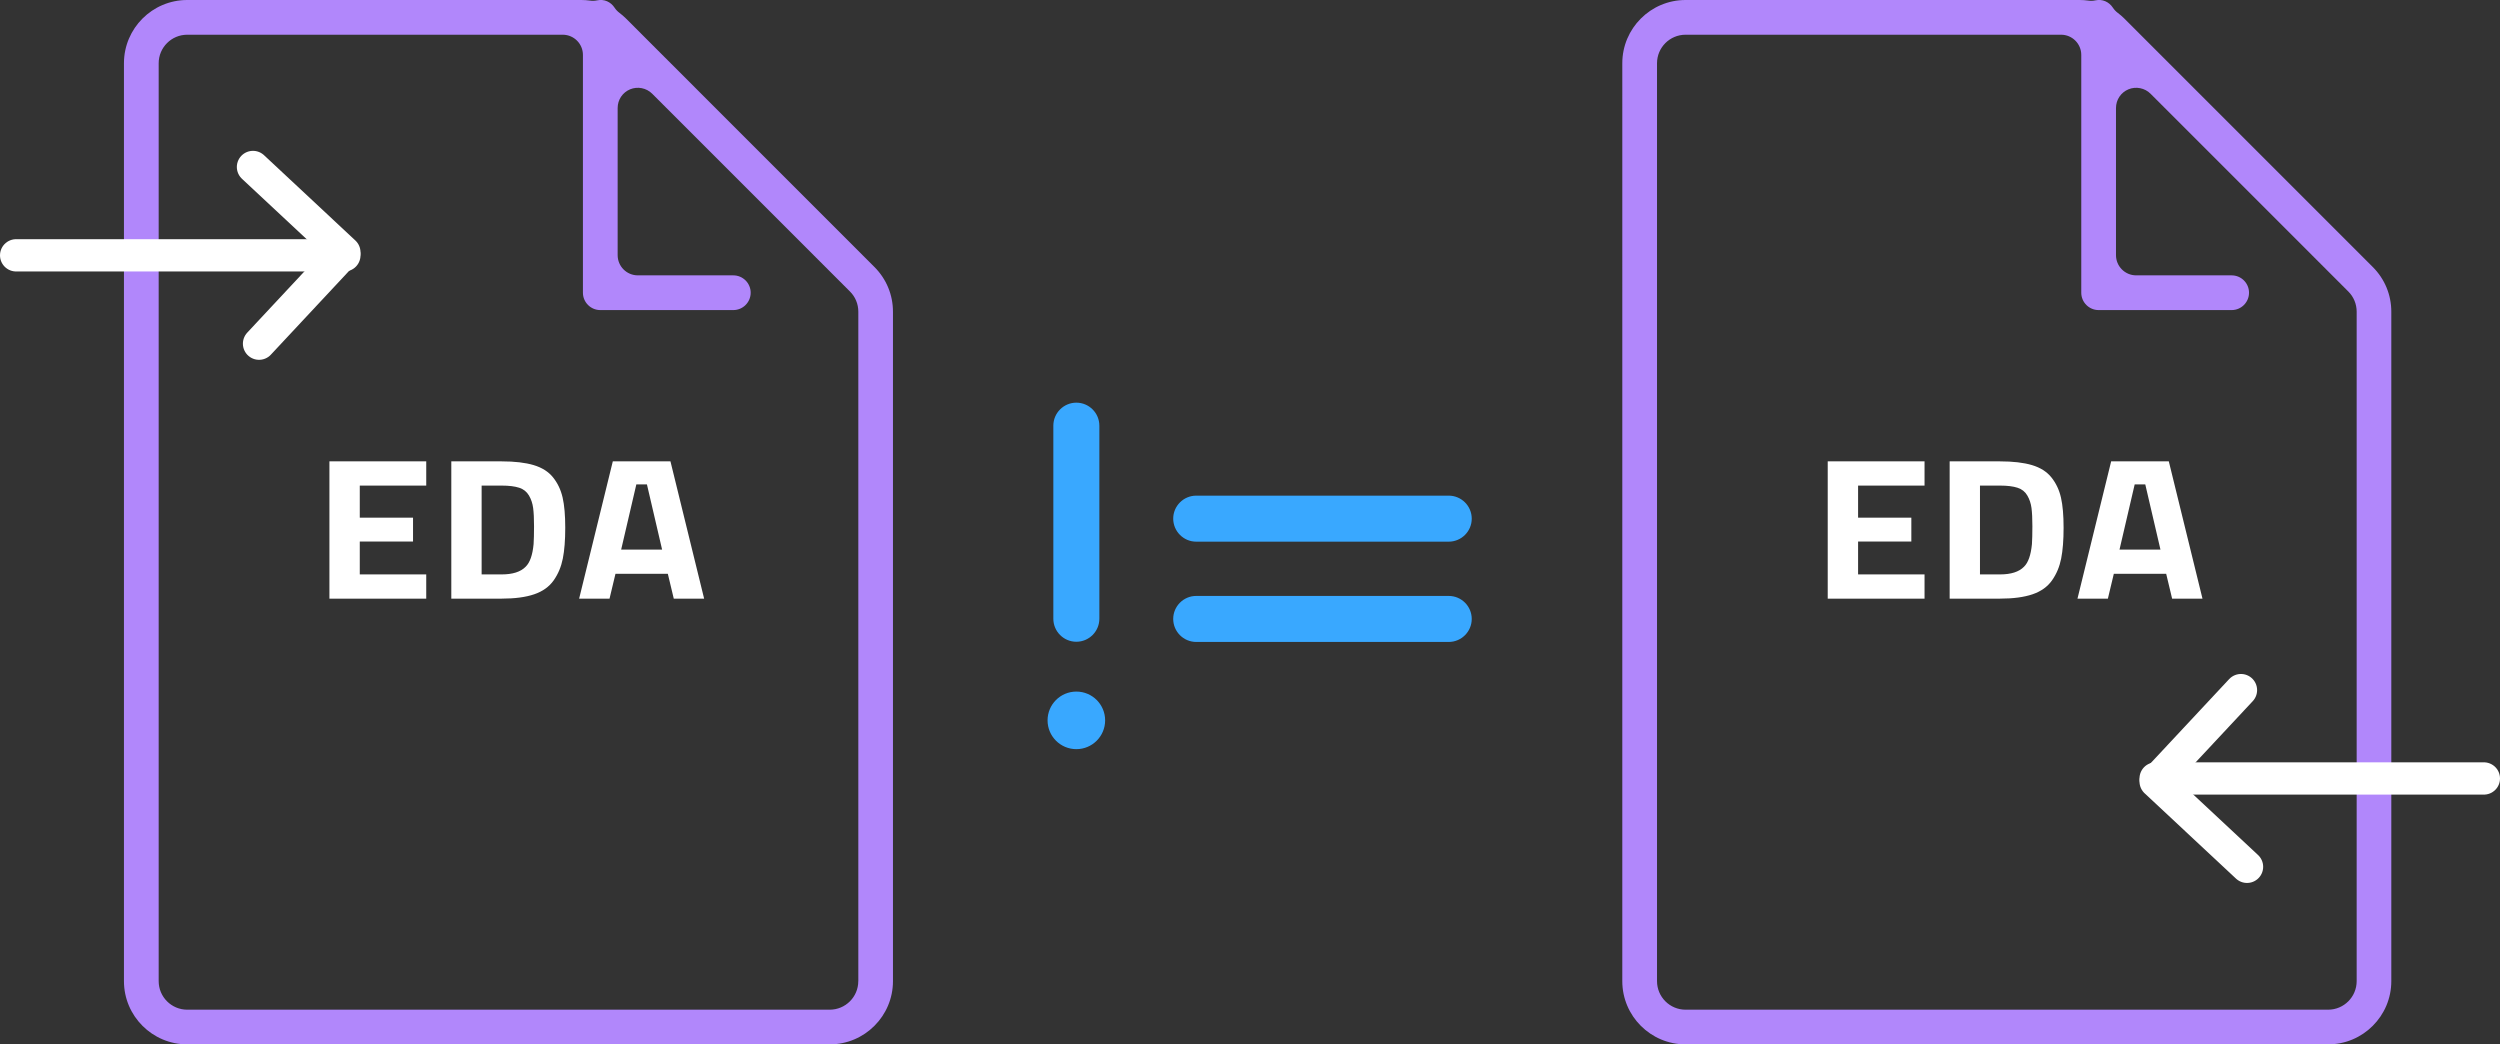<svg xmlns="http://www.w3.org/2000/svg" xmlns:xlink="http://www.w3.org/1999/xlink" id="Layer_1" x="0px" y="0px" viewBox="0 0 619.2 258.68" style="enable-background:new 0 0 619.2 258.68;" xml:space="preserve">
<rect x="0" y="0" width="619.2" height="258.68" fill="#333333" stroke="none"/>
<style type="text/css">
	.st0{fill:#B187FB;}
	.st1{fill:#39A8FF;}
	.st2{fill:none;stroke:#FFFFFF;stroke-width:8;stroke-linecap:round;stroke-linejoin:round;stroke-miterlimit:10;}
	.st3{fill:#FFFFFF;}
</style>
<path class="st0" d="M155.05,4.59c-0.5-0.5-1.05-0.97-1.62-1.4c-0.47-0.35-0.88-0.78-1.2-1.27c-0.99-1.5-2.63-2.2-4.34-1.83  c-0.58,0.13-1.18,0.15-1.77,0.06c-0.71-0.1-1.44-0.15-2.15-0.15H46.37c-8.64,0-15.67,7.03-15.67,15.66v227.35  c0,8.64,7.03,15.66,15.67,15.66h159.14c8.64,0,15.66-7.03,15.66-15.66V77.21c0-4.19-1.63-8.12-4.59-11.08L155.05,4.59z   M212.58,243.01c0,3.9-3.17,7.07-7.07,7.07H46.37c-3.9,0-7.07-3.17-7.07-7.07V15.67c0-3.9,3.17-7.07,7.07-7.07h93.01  c2.76,0,5,2.24,5,5v58.9c0,2.37,1.93,4.3,4.3,4.3h32.95c2.37,0,4.3-1.93,4.3-4.3s-1.93-4.3-4.3-4.3h-23.65c-2.76,0-5-2.24-5-5V26.74  c0-2.03,1.21-3.84,3.09-4.62c1.85-0.77,4.04-0.33,5.45,1.08l49.01,49.01c1.33,1.33,2.06,3.1,2.06,5V243.01z"></path>
<path class="st0" d="M401.81,243.01c0,8.64,7.03,15.66,15.67,15.66h159.14c8.64,0,15.66-7.03,15.66-15.66V77.21  c0-4.19-1.63-8.12-4.59-11.08L526.15,4.59c-0.5-0.5-1.05-0.97-1.62-1.4c-0.47-0.35-0.88-0.78-1.2-1.27c-0.99-1.5-2.63-2.2-4.34-1.83  c-0.58,0.13-1.18,0.15-1.77,0.06c-0.71-0.1-1.44-0.15-2.15-0.15h-97.59c-8.64,0-15.67,7.03-15.67,15.66V243.01z M410.41,15.67  c0-3.9,3.17-7.07,7.07-7.07h93.01c2.76,0,5,2.24,5,5v58.9c0,2.37,1.93,4.3,4.3,4.3h32.95c2.37,0,4.3-1.93,4.3-4.3s-1.93-4.3-4.3-4.3  h-23.65c-2.76,0-5-2.24-5-5V26.74c0-2.03,1.21-3.84,3.09-4.62c1.85-0.77,4.04-0.33,5.45,1.08l49.01,49.01c1.33,1.33,2.06,3.1,2.06,5  v165.8c0,3.9-3.17,7.07-7.07,7.07H417.48c-3.9,0-7.07-3.17-7.07-7.07V15.67z"></path>
<g>
	<path class="st1" d="M266.59,158.95c3.14,0,5.7-2.56,5.7-5.7v-47.82c0-3.14-2.56-5.7-5.7-5.7c-3.14,0-5.7,2.56-5.7,5.7v47.82   C260.89,156.39,263.44,158.95,266.59,158.95z"></path>
	<circle class="st1" cx="266.59" cy="178.42" r="7.13"></circle>
	<path class="st1" d="M296.28,134.16h62.54c3.14,0,5.7-2.56,5.7-5.7c0-3.14-2.56-5.7-5.7-5.7h-62.54c-3.14,0-5.7,2.56-5.7,5.7   C290.59,131.6,293.14,134.16,296.28,134.16z"></path>
	<path class="st1" d="M358.82,147.6h-62.54c-3.14,0-5.7,2.56-5.7,5.7c0,3.14,2.56,5.7,5.7,5.7h62.54c3.14,0,5.7-2.56,5.7-5.7   C364.52,150.16,361.97,147.6,358.82,147.6z"></path>
</g>
<g>
	<line class="st2" x1="4" y1="63.24" x2="85.29" y2="63.24"></line>
	<polyline class="st2" points="62.66,41.36 85.29,62.49 64.16,85.12  "></polyline>
</g>
<g>
	<line class="st2" x1="615.2" y1="192.81" x2="533.91" y2="192.81"></line>
	<polyline class="st2" points="556.54,214.69 533.91,193.56 555.04,170.93  "></polyline>
</g>
<g>
	<g>
		<g>
			<path class="st3" d="M81.59,148.27v-34h23.98v6H89.11v7.95h13.19v5.9H89.11v8.15h16.46v6H81.59z"></path>
			<path class="st3" d="M124.26,148.27h-12.48v-34h12.48c3.2,0,5.83,0.31,7.9,0.92c2.07,0.62,3.68,1.63,4.82,3.05     c1.14,1.42,1.93,3.08,2.37,5c0.44,1.92,0.65,4.41,0.65,7.48c0,3.07-0.2,5.61-0.6,7.62c-0.4,2.02-1.15,3.82-2.26,5.4     c-1.11,1.58-2.72,2.73-4.82,3.45C130.22,147.91,127.53,148.27,124.26,148.27z M132.16,134.77c0.07-1.07,0.11-2.54,0.11-4.42     c0-1.88-0.07-3.39-0.22-4.53c-0.15-1.13-0.49-2.17-1.04-3.1c-0.55-0.93-1.35-1.58-2.43-1.92c-1.07-0.35-2.52-0.53-4.33-0.53     h-4.96v22h4.96c2.72,0,4.7-0.63,5.94-1.9C131.25,139.34,131.91,137.47,132.16,134.77z"></path>
			<path class="st3" d="M143.44,148.27l8.34-34h14.28l8.34,34h-7.52l-1.47-6.15h-12.97l-1.47,6.15H143.44z M157.61,119.97     l-3.76,16.15h10.14l-3.76-16.15H157.61z"></path>
		</g>
	</g>
	<g>
		<g>
			<path class="st3" d="M452.69,148.27v-34h23.98v6h-16.46v7.95h13.19v5.9h-13.19v8.15h16.46v6H452.69z"></path>
			<path class="st3" d="M495.37,148.27h-12.48v-34h12.48c3.2,0,5.83,0.31,7.9,0.92c2.07,0.62,3.68,1.63,4.82,3.05     c1.14,1.42,1.93,3.08,2.37,5c0.44,1.92,0.65,4.41,0.65,7.48c0,3.07-0.2,5.61-0.6,7.62c-0.4,2.02-1.15,3.82-2.26,5.4     c-1.11,1.58-2.72,2.73-4.82,3.45C501.32,147.91,498.64,148.27,495.37,148.27z M503.27,134.77c0.07-1.07,0.11-2.54,0.11-4.42     c0-1.88-0.07-3.39-0.22-4.53c-0.15-1.13-0.49-2.17-1.04-3.1c-0.54-0.93-1.35-1.58-2.43-1.92c-1.07-0.35-2.52-0.53-4.33-0.53     h-4.96v22h4.96c2.72,0,4.7-0.63,5.94-1.9C502.36,139.34,503.01,137.47,503.27,134.77z"></path>
			<path class="st3" d="M514.55,148.27l8.34-34h14.28l8.34,34h-7.52l-1.47-6.15h-12.97l-1.47,6.15H514.55z M528.72,119.97     l-3.76,16.15h10.14l-3.76-16.15H528.72z"></path>
		</g>
	</g>
</g>
</svg>